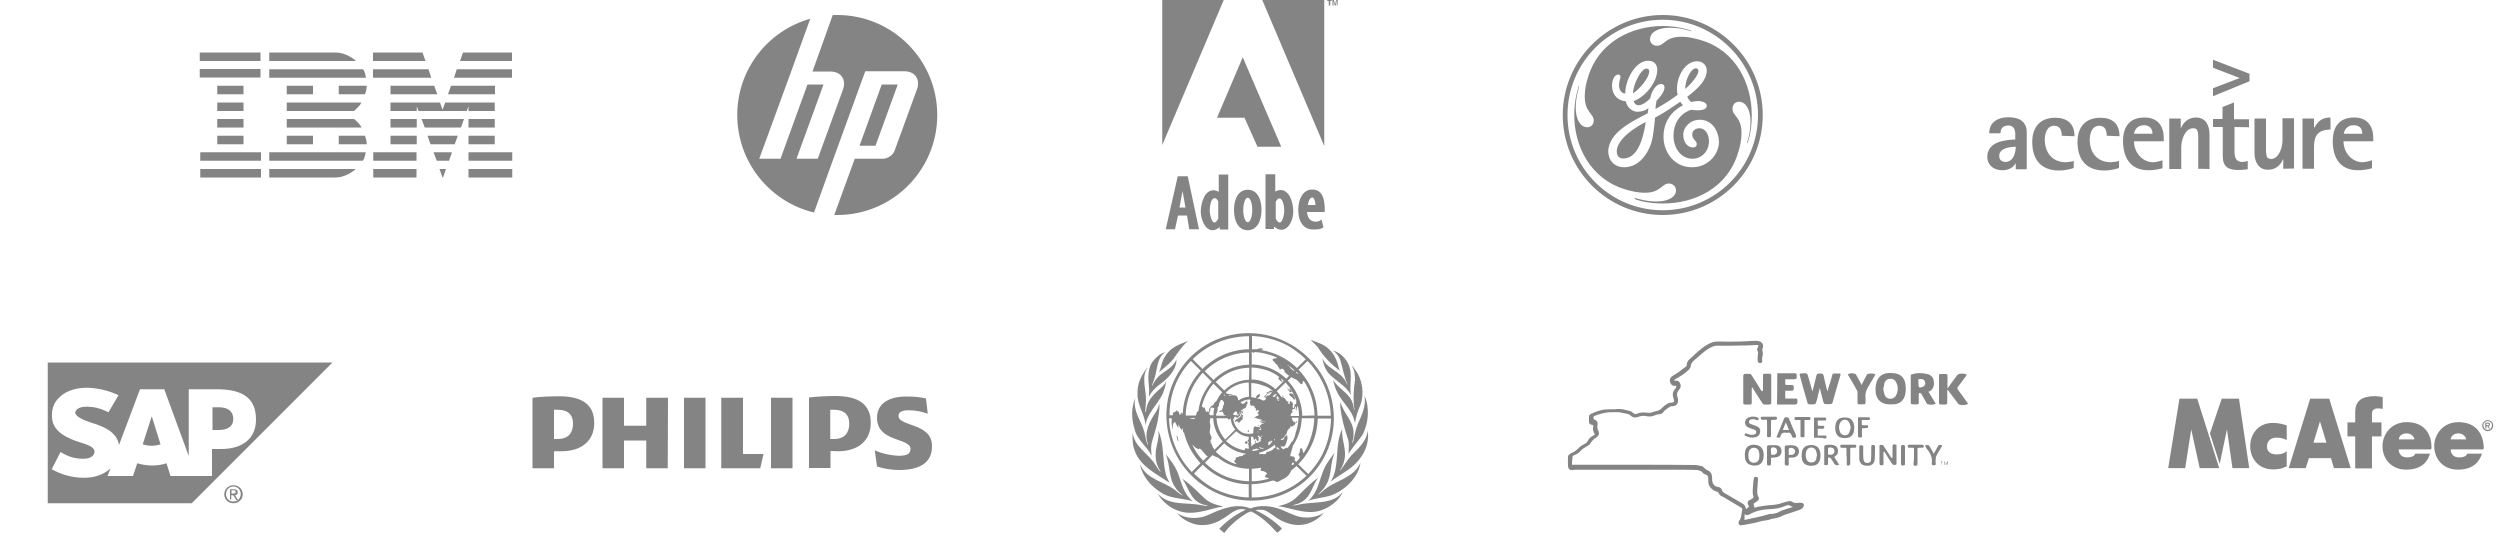 ﻿<svg id="Layer_1" xmlns="http://www.w3.org/2000/svg" x="0" y="0" viewBox="0 0 1000 214.2" style="enable-background:new 0 0 1000 214.2" xml:space="preserve"><style>.st0{fill:#848484}</style><path class="st0" d="M806.3 58.7c0 2.5-1 6-4.1 6.1-1.5-.1-2.5-.8-2.5-2.4-.1-3.2 4.4-3.7 6.6-3.7zm4.4 8.8V53.2c.1-4.6-3-6.3-7.3-6.3-4.1 0-7.7 1.8-7.7 6.4h4.5c0-2 1.1-3.1 3.1-3.1 2.3 0 2.8 1.7 2.8 3.6v2c-4.5.2-11.1.9-11.2 7 .1 3.4 2.7 5.3 6 5.3 2.2 0 4.2-.8 5.3-2.7h.1v2.3h4.3l.1-.2zm14-13.2c0-2-.6-4-3-4-2.9 0-3.8 3.1-3.8 5.6.1 5.1 2.9 8.9 8.3 9 1.1-.1 2.2-.2 3.3-.5v2.8c-1.8.6-3.8 1-5.9 1-7.2 0-10.7-4.4-10.7-11.4 0-5.9 3.1-9.7 9.2-9.7 4.8 0 7.7 2.4 7.7 7.4l-5.1-.2zm18 0c0-2-.6-4-3-4-2.9 0-3.8 3.1-3.8 5.6 0 5.1 2.9 8.9 8.3 9 1.1-.1 2.3-.2 3.4-.5v2.8c-1.8.6-3.8 1-5.9 1-7.2 0-10.7-4.4-10.7-11.4 0-5.9 3.1-9.7 9.2-9.7 4.8 0 7.6 2.4 7.6 7.4l-5.1-.2c0 .1 0 0 0 0zm18.3-.8h-7.4c.3-2 1.8-3.4 3.8-3.4 2.2-.1 3.6 1.2 3.6 3.4zm4.5 2.8v-1.1c0-4.9-2.5-8.2-7.7-8.2-6 0-8.6 3.7-8.6 9.5.1 6.7 3 11.6 10.2 11.6 1.9 0 3.8-.3 5.6-.8v-3.2c-1.1.4-2.5.7-3.8.8-4.5-.1-7.6-4.1-7.6-8.4h11.9v-.2zm13.8 11.2V56c0-1 .1-3.5-.7-4.3-.3-.3-.9-.4-1.3-.4-3.4 0-4.8 4.8-4.8 7.6v8.7h-4.8V47.4h4.6v3.8h.1c1.1-2.5 3.1-4.2 6-4.2 3.8 0 5.4 3.1 5.4 6.7v13.9l-4.5-.1c0 .1 0 0 0 0zm14.5-16.7v9.5c0 2.3.3 4.4 3.1 4.5.8-.1 1.5-.2 2.2-.4v3.3c-1.3.2-2.6.3-3.8.3-4 0-6.2-1.3-6.2-5.6V50.8h-3.9v-3.2h3.8v-4.8l4.6-1.8v6.7h6v3.2l-5.8-.1zm19.5 16.7v-3.8h-.1c-1 2.5-3.1 4.2-6 4.2-3.8 0-5.4-3.2-5.4-6.7V47.4h4.6v11.5c0 1-.1 3.5.7 4.3.3.3.9.3 1.3.4 3.3-.1 4.6-4.8 4.6-7.5v-8.8h4.6v20.1l-4.3.1zm12.3-8.8v8.8H921V47.4h4.6v3.7h.1c1.6-2.7 3.1-4.1 6.5-4.1v4.8c-4.8.1-6.6 2.2-6.6 6.9zm19.3-5.2h-7.4c.3-2 1.8-3.4 3.8-3.4 2.3-.1 3.7 1.2 3.6 3.4zm4.4 2.8v-1.1c0-4.9-2.5-8.2-7.6-8.2-6 0-8.6 3.7-8.6 9.5 0 6.7 3 11.6 10.1 11.6 1.9 0 3.8-.3 5.6-.8v-3.2c-1.1.4-2.5.7-3.8.8-4.5-.1-7.6-4.1-7.6-8.4h11.9v-.2zm-64.1-32.4v3.2s9.4 3.6 10.7 4.1c-1.3.5-10.7 4.1-10.7 4.1v3.2l14.6-6v-3l-14.6-5.6zM532.1.4h.6V0h-1.8v.4h.6v1.8h.6V.4zm3-.4h-.6l-.5 1.8-.4-1.8h-.6v2.2h.4V.4l.5 1.8h.4l.3-1.8h.1v1.8h.3l.1-2.2zm-22.6 58.7-15.4-35.8-10.3 24.2h11l5.2 11.6h9.5zm17.2-.3L504.9 0h24.8v58.4zM489.5 0l-24.6 58V0h24.6zm40.4 83.9c0-4.5-1-8.1-5.1-8.1-3.4 0-5.5 3.6-5.5 8.1s1.9 8.1 6.4 7.9c2.4 0 3-.4 3.7-.9l-.8-3.1c-.6.6-1.6.9-2.5.9-2.1-.2-3.1-1.6-3.3-3.9h7c.1-.3.1-.6.1-.9zm-6.8-1.9c.3-1.8 1-3 1.8-3 .6 0 1.2 1.2 1.3 3h-3.1zm-24-6.1c-3.7 0-5.5 3.6-5.5 8.1s1.8 8.1 5.5 8.1c3.6 0 5.5-3.6 5.5-8.1 0-4.6-1.8-8.1-5.5-8.1zm0 13c-1 0-1.8-2.2-1.8-4.9s.8-4.9 1.8-4.9 1.8 2.2 1.8 4.9-.8 4.9-1.8 4.9zm18.2-4.8c-.1-3.1-1.5-8.1-5.1-8.1-.7 0-1.5.3-2.1.6v-6.9h-3.9v21.9h3.4v-.9h.1c.8.6 1.6 1.2 2.7 1.2 3.4.1 5.1-4.7 4.9-7.8zm-5.4 4.9c-.8 0-1.2-.8-1.6-1.6v-6.7c.5-.8.9-1.5 1.6-1.3 1.3.2 1.8 3.1 1.8 4.9 0 1.6-.7 4.7-1.8 4.7zm-24.4-19.2v6.9c-.6-.3-1.3-.6-2.1-.6-3.6 0-4.9 4.9-5.1 8.1-.1 3.1 1.5 7.9 4.8 7.9 1 0 1.9-.6 2.7-1.2h.1v.9h3.4v-22h-3.8zm-.2 17.6c-.5.9-.9 1.6-1.6 1.6-1 0-1.8-3.1-1.8-4.8 0-1.8.5-4.8 1.8-4.9.8-.2 1.2.6 1.6 1.3v6.8zm-12.2-16.9h-4l-4.8 21.2h3.7l1.2-5.5h3.6l.9 5.5h3.9l-4.5-21.2zM471.8 83l1.2-6.6 1.2 6.6h-2.4zm202.3-47.4c0-4.6 3-9 4.7-8.2 1.9 1-1.4 5.3-4.7 8.2zm-20.9 1.7c0-3.6 3.6-10.7 5.8-9.8 2.5.8-2.2 7.7-5.8 9.8zm-3.7 26.1c-1.7.1-2.8-1-2.8-2.8 0-4.7 6.6-9.3 11.6-11.8-1 6.7-3.2 14.4-8.8 14.6zm30.4-15.5c-3.7 0-6.6 2.8-6.6 6.1 0 2.8 1.7 5 3.9 5 .8 0 1.5-.4 1.5-1.4 0-1.4-1.9-1.8-1.8-4 .1-1.4 1.4-2.3 2.8-2.3 2.6 0 3.9 2.6 3.9 5.3-.1 4.2-3.2 6.9-6.6 6.9-4.7 0-7.6-4.4-7.6-9.1 0-7.1 4.7-9.8 7.1-10.5 0 0 6.4 1.1 6.2-1.7-.1-1.2-1.9-1.7-3.2-1.8-1.5 0-2.9.4-2.9.4-.8-.4-1.2-1.1-1.7-2.1 4.6-3.5 7.8-6.8 7.8-10.5 0-1.9-1.4-3.7-3.9-3.7-4.6 0-8 5.8-8 10.9 0 .8 0 1.8.3 2.5-2.9 2.1-5 3.5-8.9 5.7 0-.5.1-1.8.4-3.3 1.4-1.4 3.2-3.6 3.2-5.3 0-.8-.4-1.4-1.4-1.4-2.2 0-3.9 3.3-4.3 5.7-1 1.2-3.1 2.8-4.7 2.8-1.4 0-1.8-1.2-1.9-1.7 4.2-1.4 9.4-7.2 9.4-12.5 0-1.1-.4-3.6-3.7-3.6-5 0-9.1 7.5-9.1 13.1-1.8 0-2.5-1.9-2.5-3.3s.6-2.9.6-3.3-.3-1-.8-1c-1.7 0-2.6 2.2-2.6 4.7.1 3.6 2.5 5.8 5.5 6 .4 2.1 2.3 4.2 4.7 4.2 1.4 0 3.2-.4 4.4-1.5-.1.8-.3 1.4-.3 2.1-4.8 2.5-8.4 4.3-11.6 7.2-2.8 2.5-4.2 5.5-4.2 8 0 3.3 2.1 6.4 6.4 6.4 5.1 0 9-4.2 10.8-9.7.8-2.6 1.2-6.5 1.5-10.1 5.1-2.9 7.5-4.6 10.1-6.4.3.5.7 1 1.1 1.4-2.2 1.1-7.8 4.6-7.8 12.6 0 5.8 3.9 12.2 11.5 12.2 6.4 0 10.7-5.3 10.7-10.2-.2-4.6-2.9-8.8-7.7-8.8zm19.1 9.4s-.1.1 0 0c-.2 0-.2-.1-.2-.1s1.4-4 1.4-8.6c0-4.8-1.9-7.9-4.6-7.9-1.5 0-2.6 1.1-2.6 2.8 0 3 3.6 3.2 3.6 9.7 0 2.6-.5 5.3-1.4 8-4.2 13.9-17.2 20.2-30 20.2-5.8 0-10.1-1.2-11.3-1.8 0 0-.1-.1 0-.3 0-.1.1-.1.1-.1.6.1 4.2 1.4 8.6 1.4 4.8 0 7.8-1.9 7.8-4.4 0-1.5-1.2-2.8-2.8-2.8-3 0-3.2 3.7-9.7 3.7-2.8 0-5.3-.6-8-1.4-13.7-4.2-20.3-17.2-20.2-30 0-6.2 1.8-11.2 1.8-11.3h.1c.1 0 .1.1.1.1-.1.5-1.4 4.2-1.4 8.6 0 4.8 1.9 7.8 4.6 7.8 1.4 0 2.6-1.1 2.6-2.6 0-3-3.6-3.3-3.6-9.7 0-2.8.5-5.3 1.4-8 4.2-13.7 17.2-20.2 29.9-20.2 5.9 0 11.1 1.7 11.3 1.9 0 0 .1.1 0 .1 0 .1-.1.1-.1.1s-3.5-1.4-8.6-1.4c-4.7 0-7.8 1.9-7.8 4.6 0 1.4 1.1 2.6 2.8 2.6 3 0 3.2-3.6 9.7-3.6 2.8 0 5.3.6 8 1.4 13.8 4.1 20.2 17.3 20.2 29.9.1 6.5-1.7 11.4-1.7 11.3zM665.1 7.9c-21 0-38.1 17-38.1 38.1s17 38.1 38.1 38.1c21 0 38.1-17 38.1-38.1 0-20.9-17.1-38.1-38.1-38.1zm0 78.1c-22 0-40-17.8-40-40 0-22 18-40 40-40s40 18 40 40c0 22.2-18 40-40 40zm-330.2 0h-1.2l8.2-22.5h11.2c2 0 4.2-1.5 4.8-3.4l8.9-24.4c1.4-4-.8-7.2-5.1-7.2h-15.6l-13.1 36-7.4 20.5c-17.6-4.2-30.7-20.1-30.7-39 0-18.4 12.4-33.8 29.2-38.5l-7.6 21-12.8 35h8.5L323 33.8h6.4l-10.8 29.7h8.5l10.1-27.7c1.4-4-.8-7.2-5.1-7.2H325L333.1 6h1.8c22.1 0 40 17.9 40 40s-17.9 40-40 40zm24.2-52.2h-6.4l-8.9 24.5h6.4l8.9-24.5zM79.9 21v3.4h24.3V21H79.9zm27.8 0v3.4h34.7s-3.5-3.4-8.2-3.4h-26.5zm41.5 0v3.4h21L169 21h-19.8zm36 0-1.2 3.4h20.8V21h-19.6zM79.9 27.6V31h24.3v-3.4H79.9zm27.8.1v3.4h38.7s-.4-2.6-1.2-3.4h-37.5zm41.5 0v3.4h23.3l-1.1-3.4h-22.2zm33.5 0-1.1 3.4h23.2v-3.4h-22.1zm-95.8 6.6v3.4h10.5v-3.4H86.9zm27.8 0v3.4h10.5v-3.4h-10.5zm20.8 0v3.4H146s.7-1.8.7-3.4h-11.2zm20.7 0v3.4h18.7l-1.2-3.4h-17.5zm24.2 0-1.2 3.4H198v-3.4h-17.6zM86.9 41v3.4h10.5V41H86.9zm27.8 0v3.4h26.9s2.2-1.8 3-3.4h-29.9zm41.5 0v3.4h10.5v-1.9l.7 1.9h19.3l.7-1.9v1.9h10.5V41h-19.8l-1.1 2.9-1-2.9h-19.8zm-69.3 6.6V51h10.5v-3.4H86.9zm27.8 0V51h29.9c-.7-1.7-3-3.4-3-3.4h-26.9zm41.5 0V51h10.5v-3.4h-10.5zm12.4 0 1.3 3.4h14.5l1.2-3.4h-17zm18.8 0V51h10.5v-3.4h-10.5zM86.9 54.3v3.4h10.5v-3.4H86.9zm27.8 0v3.4h10.5v-3.4h-10.5zm20.8 0v3.4h11.2c0-1.6-.7-3.4-.7-3.4h-10.5zm20.7 0v3.4h10.5v-3.4h-10.5zm14.8 0 1.2 3.4h9.7l1.2-3.4H171zm16.4 0v3.4h10.5v-3.4h-10.5zM80.1 60.9v3.4h24.3v-3.4H80.1zm27.6 0v3.4h37.4c.8-.8 1.2-3.4 1.2-3.4h-38.6zm41.6 0v3.4h17.3v-3.4h-17.3zm24.1 0 1.3 3.4h4.9l1.2-3.4h-7.4zm14 0v3.4h17.5v-3.4h-17.5zM80.1 67.6V71h24.3v-3.4H80.1zm27.6 0V71h26.4c4.7 0 8.2-3.4 8.2-3.4h-34.6zm41.6 0V71h17.3v-3.4h-17.3zm26.5 0L177 71h.2l1.2-3.4h-2.6zm11.6 0V71h17.5v-3.4h-17.5z"/><g id="layer1" transform="translate(-316.516 -519.143)"><path id="path2472" class="st0" d="M1266.6 677.6c-5.6 0-8 2-8 6.4v4.1h-3.1v5.6h3.1v12.8h6.7v-12.8h3.8v-5.6h-3.8v-3.5c0-1.4.9-2.1 2.3-2.1 1 0 1.4.1 2 .2V678c-.7-.2-2-.4-3-.4zm-78.3 1-4.5 27.8h6.8l2.4-15.5 3.4 15.5h7.8l-8.8-27.8h-7.1zm16.9 0-4.7 13.9 3.9 12.2 2.9-13.8 2.2 15.5h6.7l-4.1-27.8h-6.9zm35.4 0-8.6 27.8h6.8l1.3-4h8.8l1.2 4h6.7l-8.6-27.8h-7.6zm71 8.6c-1.2 0-2.2 1-2.2 2.2s1 2.2 2.2 2.2 2.2-1 2.2-2.2c0-1.3-1-2.2-2.2-2.2zm0 .4c1 0 1.7.7 1.7 1.7s-.8 1.8-1.7 1.8c-1 0-1.7-.8-1.7-1.8-.1-.9.7-1.7 1.7-1.7zm-67.1.1 2.6 8.5h-5.2l2.6-8.5zm34.7.3c-6.2 0-9.7 4.9-9.7 9.6 0 4.7 3.2 9.4 9.5 9.4 6.6 0 8.8-3.8 9.5-6.4h-5.9c-.3.9-1.2 1.5-3.4 1.5-2 0-3.2-1.4-3.2-3.2h13c.1-.3.1-.7.1-1 0-5.2-2.9-9.9-9.9-9.9zm20.7 0c-6.2 0-9.7 4.9-9.7 9.6 0 4.7 3.2 9.4 9.5 9.4 6.6 0 8.8-3.8 9.6-6.4h-5.9c-.3.9-1.2 1.5-3.4 1.5-2 0-3.2-1.4-3.2-3.2h13.1c.1-.3.1-.7.1-1-.2-5.2-3.1-9.9-10.1-9.9zm10.7.2v2.3h.5v-.9h.4l.5.9h.5l-.6-.9c.4 0 .6-.3.6-.7 0-.6-.3-.7-.9-.7h-1zm-84.9.1c-6.1 0-9.1 4.7-9.1 9.3s3 9.3 9.1 9.3c3.1 0 4.5-.7 5.5-1.3v-6c-.9.8-1.9 1.3-4.1 1.3-2.3 0-3.8-1.1-3.8-3.2s1.5-3.5 3.8-3.5c2.2 0 3.2.5 4.1 1v-5.9c-1.2-.4-3.2-1-5.5-1zm85.4.3h.5c.2 0 .5 0 .5.3s-.1.3-.4.3h-.7l.1-.6zm-32 3.9c2 0 3 1.3 3.2 2.4h-6.2c-.1-1 .9-2.4 3-2.4zm20.7 0c2 0 3 1.3 3.2 2.4h-6.2c0-1 1-2.4 3-2.4z"/></g><path class="st0" d="M229.2 169.4c0 3.7-1.8 6.2-6.2 6.2h-1.4v-11.7h1.4c4.2 0 6.2 2 6.2 5.5m-4.6 11.1c8 0 13.1-4.2 13.1-11.3 0-7.8-5.4-10.7-14.2-10.7-3.4 0-7.6.2-10.5.6v28.2h8.6v-6.8h3zm115.1-11.1c0 3.7-1.8 6.2-6.2 6.2h-1.4v-11.7h1.4c4.2 0 6.2 2 6.2 5.5m-4.5 11.1c8 0 13.1-4.2 13.1-11.3 0-7.9-5.4-10.8-14.2-10.8-3.4 0-7.5.2-10.5.6v28.2h8.6v-6.8l3 .1zm24.2-14.2c0-1.5 1.5-2.2 4-2.2 2.8 0 5.7.6 7.7 1.4l-.7-6.1c-2.2-.5-4.2-.8-7.9-.8-6.9 0-11.7 2.8-11.7 8.5 0 9.9 13.4 7.9 13.4 12.5 0 1.8-1.3 2.7-4.5 2.7-2.8 0-7.2-.9-9.8-2.2l.9 6.5c2.6.9 6.1 1.4 8.9 1.4 7.2 0 13.1-2.3 13.1-9.4.2-9.6-13.4-7.8-13.4-12.3m-42.4-7.2h-8.6v28.2h8.6v-28.2zm-34.8 0h-8.6v28.2h8.6v-28.2zm15 22.5v-22.5h-8.7v28.2h15.6l1.3-5.7h-8.2zm-30-22.5h-8.7v11.2h-8.9v-11.2H241v28.2h8.6v-11.1h8.9v11.1h8.6l.1-28.2zm361.6 26.8h26.8c7.4 0 14.8 0 22.2.1.9 0 1.7.2 2.7.4.3.1.7.2.9.5.6.6 1.3 1.1 2 1.4.9.4 1.3 1.3 1.4 2.3.1.6 0 1.3.1 1.9.2 1.3 1.2 2.2 2.4 2.3.8.1 1.3.6 1.5 1.3.1.5.5.7.8 1l7.2 4.2c1.1.6 1.3 1.1 1.6 2.4.3-.3.7-.6 1.1-.9.1-.1.1-.3 0-.4-.1-.3-.3-.6-.4-.9-.1-.6 0-1 .5-1.3s1.1-.6 1.5-.9c.1-.1.3-.3.3-.5-.5-1.4-.3-2.9-.2-4.3.1-1 .1-2 .3-2.9.1-.6.4-1 .9-.9.6.1.9.4.8 1.1l-.3 4.2c-.1 1 0 2 .5 2.8.3.6.2 1.1-.3 1.5-.6.4-1.2.8-1.7 1.2.1.5.3 1.1.4 1.6.5-.1 1-.3 1.5-.4 1.7-.3 3.6-.6 5.4-.7 1.5-.1 2.8-.3 4.1-.8.8-.3 1.7-.5 2.5-.7.6-.1 1.2-.1 1.7.3s1.1.4 1.7.4c.6-.1 1.2-.1 1.8-.1.9.1 1.3.7.9 1.5-.3.8-1 1.1-1.7 1.4l-3.6 1.2c-1.3.4-2.7.8-3.9 1.5-.9.4-2 .5-3 .8-.1.1-.3-.1-.5 0-1.5.8-3.2.6-4.8 1.1-1.7.6-3.6.8-5.4 1.2-.6.1-1.3.3-2 .3-.8.1-1.3-.6-1-1.4 0-.1.1-.2.1-.3 1.1-1.3.9-3 1.3-4.5.1-.4-.1-.7-.5-.9-2.1-1.3-4.3-2.5-6.4-3.8-.5-.3-1-.6-1.5-.8-.5-.3-.9-.7-1.1-1.3-.1-.2-.3-.4-.5-.4-1.5-.3-3.2-1.7-3.5-3.3-.1-.7-.1-1.4-.1-2.1 0-.8-.3-1.3-1.1-1.5-.4-.1-.8-.3-1.1-.7-.6-.8-1.5-1-2.4-1.1-2-.1-4.1-.1-6.2-.1h-42c-.4 0-.8 0-1.2.1-1.3.2-2-.3-2.1-1.7-.1-1.2 0-2.4 0-3.6 0-.2.1-.6.3-.7.3-.3.6-.6 1.1-.8 1.3-.5 2.2-1.3 3.1-2.2.6-.6 1.3-1 2.1-1.4.6-.3 1.1-.7 1.4-1.4.4-.9 1.2-1.5 2-1.9s.8-.5.4-1.2c-.4-.8-.5-1.6-.3-2.4.1-.5 0-.7-.6-.8-.6 0-1.1-.4-1.1-1.1v-2.2c0-.6.5-.9.9-1.1 1.7-.8 3.6-1.5 5.5-1.7 1.3-.1 2.7-.1 4.1-.1h.2c2-.4 3.8.3 5.6.7.6.1 1.1.6 1.5.9.4.3.8.4 1.3.2 1.4-.6 2.8-.6 4.3-.4.8.1 1.5 0 2.2-.3s1.4-.3 2.1-.6c.3-.1.6-.3.8-.4.4-.3.8-.7 1.2-1.1.6-.5 1.2-1 1.8-1.3.5-.3 1.1-.3 1.7-.4.8-.1.8-.1.8-.8-.1-.4-.1-.8-.3-1.2-.4-1.2-.2-2.3.6-3.3.3-.3.7-.7.6-1.3-.1 0-.1-.1-.1-.1-1.1.2-1.7-.1-2.2-1-.5-1.1-.3-2 .5-2.7.8-.6 1.6-1 2.4-1.5 1.1-.8 2.2-1.7 3.4-2.6.1-.1.2-.4.2-.6.1-.8.3-1.5.9-2 2.4-2.2 4.7-4.6 7.6-6.2 1.4-.8 2.9-1.2 4.5-1.1 2.9.1 5.7.1 8.5 0 2.1-.1 4.1-.2 6.2-.3.5 0 1 .1 1.5.3 1.2.4 1.7 1.7 1.1 2.9-.1.3-.1.6 0 .9.1.5.2 1.1.1 1.5-.1.8-.4 1.6-.2 2.5.1.4-.2.8-.7.8-.5.1-1-.1-1.1-.7-.1-.7-.1-1.5 0-2.2s.3-1.3-.1-2c-.3-.5-.1-1.1.2-1.5.3-.6.1-.8-.4-.8-.8 0-1.7.1-2.5.1-1.3.1-2.4.1-3.7.1-2.7.1-5.5.1-8.2.1-.8 0-1.5-.1-2.2 0-1.9.4-3.4 1.5-4.9 2.7-1.2 1-2.3 2-3.5 3-.8.7-1.5 1.4-1.5 2.6-.1.4-.4.9-.8 1.3-1.5 1.5-3.3 2.6-5.1 3.6-.1.1-.3.2-.5.3-.1.1-.1.3-.2.4.1 0 .3.1.4.1.7-.1 1.3 0 1.7.6.6 1 .7 2-.1 2.9-1 1.1-1.1 2.2-.6 3.4.1.2.1.4.1.6.1 1.9-.7 2.7-2.6 2.7-.2 0-.5.1-.6.2-.6.3-1.1.7-1.6 1.1-.4.3-.8.6-1.1 1.1-.4.6-1 .7-1.6.8s-1.2.1-1.7.4c-1.3.6-2.5.6-3.8.3-.9-.1-1.8-.1-2.7.3-1.3.5-2.4.4-3.4-.6-.1-.1-.4-.3-.6-.4-1.3-.3-2.6-.6-3.8-.8-1.1-.1-2.3 0-3.4 0-2.3 0-4.5.7-6.6 1.5-.1.1-.3.3-.3.6s-.1.6.3.8c1.1.4 1.5 1.1 1.3 2.2-.1.8-.1 1.5.3 2.2.6 1.2.3 2.1-.8 2.8-1 .6-1.7 1.3-2.3 2.3-.3.5-.8.9-1.4 1.2-1 .6-2 1.1-2.7 2-.7.8-1.6 1.3-2.5 1.6-.5.2-.6.5-.6 1-.2 1.1-.2 2-.2 2.8zm88.4 16.9c-.4-.2-.8-.3-1-.4-.6-.5-1.2-.4-1.9-.1-.2.1-.4.1-.6.2-2 .9-4.2 1.1-6.4 1.2-2.6.1-5.1.7-7.4 2-.6.3-1.2.7-2-.1-.1.9-.1 1.6-.1 2.4 1.8-.4 3.4-.8 5-1.1 1.7-.4 3.4-.8 5-1.3.1-.1.3 0 .5 0 1.3-.1 2.5-.3 3.6-1 .6-.3 1.2-.6 1.8-.7 1.2-.5 2.3-.7 3.5-1.1zm10.7-47.5c-.2.9-.5 1.9-.7 2.8-.2 1-.4 2-.8 3-.1.2-.3.6-.6.6-.8.1-1.5.1-2.2 0-.3 0-.6-.3-.6-.6-1.1-3.6-2.1-7.3-3.1-11-.1-.5 0-.7.4-.7.6-.1 1.1-.1 1.7-.1.8.1 1 .2 1.2 1.1.6 1.9 1.1 3.8 1.6 5.7 0 .1.1.2.2.4.3-1.3.6-2.4.9-3.5.2-1 .5-2 .7-2.9.1-.3.3-.6.6-.6.3-.1.6-.1.8-.1 1.1 0 1.3.1 1.5 1.1.4 1.8.8 3.7 1.3 5.5 0 .1.1.3.2.5.3-1.3.7-2.4 1.1-3.6.3-1 .6-2 .8-2.9.1-.4.3-.6.7-.6h2.2c.3 0 .5.2.4.6-1.1 3.7-2.2 7.4-3.2 11.1-.1.2-.3.5-.6.5-.8.1-1.6.1-2.4 0-.2 0-.5-.3-.6-.6-.5-2-1-3.8-1.5-5.8.1.1 0 .1 0 .1z"/><path class="st0" d="M705.2 156.3v-6.1c0-.4.1-.7.6-.7h2.2c.3 0 .5.3.5.6v11c0 .4-.1.6-.6.7-.7 0-1.5.1-2.2 0-.3 0-.6-.3-.8-.6-1.3-1.9-2.4-3.8-3.7-5.8-.1-.1-.2-.3-.4-.6 0 .3-.1.6-.1.8v5.5c0 .4-.1.7-.6.7h-2.2c-.3 0-.6-.2-.6-.6v-11c0-.2.3-.6.4-.6.8-.1 1.6-.1 2.4 0 .2 0 .5.3.6.6 1.3 1.9 2.4 3.8 3.6 5.7.1.2.3.3.3.6.5-.2.6-.2.6-.2zm45-.9c.1-.6.1-1.4.3-2.1.6-2.5 2.4-4 5-4.1.9 0 1.9 0 2.8.2 2.2.4 3.4 1.9 3.8 3.9.3 1.6.3 3.2-.1 4.8-.6 2.1-2 3.4-4.2 3.6-1.1.1-2.3.1-3.4-.1-2.2-.4-3.7-2-4.1-4.3 0-.5-.1-1.1-.1-1.9zm3.1.2c.2.8.3 1.7.6 2.4.3.9 1.1 1.5 2.2 1.5s1.9-.5 2.4-1.5c.8-1.7.8-3.4 0-5-.4-1-1.2-1.5-2.4-1.5-1.1 0-1.9.6-2.3 1.6-.1.8-.3 1.6-.5 2.5zm18.1 1.1c1 1.6 1.9 3.1 2.9 4.8-1.1.4-2.2.6-3.4.1-.1-.1-.3-.3-.3-.4l-1.9-3.4c-.1-.2-.2-.4-.4-.5-.1-.1-.4-.1-.6-.1-.1 0-.1.3-.2.5v3.4c0 .4-.1.6-.5.6-.8.1-1.5.1-2.2 0-.3 0-.5-.3-.5-.6v-10.8c0-.3.1-.5.5-.6 2-.6 4-.6 6-.1 1.5.3 2.5 1.2 2.7 2.8.3 1.7-.1 3.2-1.7 4.2-.2-.1-.3-.1-.4.1zm-4-3.4v.4c0 1.3.2 1.5 1.5 1.1.8-.2 1.3-.9 1.2-1.7s-.6-1.4-1.5-1.5h-.8c-.3 0-.5.1-.5.5.1.4.1.7.1 1.2zm11.5 2.7v5c0 .5-.2.8-.6.8h-2.1c-.3 0-.6-.2-.6-.6v-11c0-.4.1-.6.6-.6h2.2c.4 0 .6.3.6.7v5.1c.2-.3.3-.3.4-.6l3.3-4.5c.3-.4.7-.7 1.3-.8.9-.1 1.7-.1 2.7.3-.1.2-.2.3-.3.6-1.1 1.5-2.1 2.9-3.2 4.3-.3.4-.3.7 0 1.2 1.3 1.7 2.4 3.4 3.7 5.1.1.1.2.3.3.6-1.2.5-2.4.6-3.6.2-.2-.1-.3-.3-.4-.4l-3.6-4.8c-.1-.1-.2-.3-.3-.4-.3-.3-.4-.3-.4-.2zm-68-6.7h6.7c1 0 1.1.1 1.1 1.1.1 1-.2 1.3-1.2 1.3h-3.4v2c0 .1.3.3.4.3h2.3c.2 0 .5.1.5.2.3.6.3 1.3 0 1.9-.1.1-.3.2-.5.2h-2.7v3.1h3.8c1 0 1.1.1 1.1 1.1 0 .2 0 .4-.1.6-.1.5-.3.7-.8.7h-7.3c.1-4.1.1-8.3.1-12.5zm28.2.4c1.1-.5 2-.5 3.1-.1.1.1.3.3.3.4.7 1.3 1.5 2.7 2.2 4 .1-.1.1-.2.1-.4.7-1.3 1.3-2.5 2-3.8.1-.1.1-.2.3-.2 1.1-.3 2-.3 3.1.1-.9 1.5-1.7 3.1-2.6 4.5-1.1 1.6-1.6 3.2-1.4 5.1.1.6 0 1.2 0 1.8 0 .3-.1.6-.4.6-.8 0-1.6.1-2.4 0-.3 0-.4-.3-.4-.6V157c0-.3-.1-.7-.3-1-1.1-2-2.2-3.9-3.4-5.9 0-.1-.2-.2-.2-.4zm14.3 31.1v4.5c0 .3.1.8-.5.8-.8.1-1.1 0-1.1-.9v-6.4c0-.3-.2-.7.3-.8s1.1-.1 1.3.3c1 1.5 2 3.1 3 4.6.1.1.2.3.5.4 0-.2.1-.4.1-.6v-4.1c0-.8.3-1 1.1-.8.1 0 .3.1.5.1v7.2c0 .3.2.7-.3.8s-1.1.2-1.4-.3c-1-1.5-2-3-2.9-4.5-.1-.1-.2-.3-.3-.5-.2.2-.3.2-.3.2zm-11.7-9.7c0 .3-.1.8-.1 1.3-.4 2.3-2.2 3-4.3 2.8-2.4-.2-3.1-1.8-3.2-3.7 0-.6 0-1.1.1-1.6.3-1.8 1.4-2.8 3.2-2.9.6 0 1.2 0 1.8.1 1.3.3 2.2 1.5 2.4 2.9.1.3.1.7.1 1.1zm-1.4-.1c-.2-.6-.3-1.4-.6-2-.7-1.4-2.7-1.5-3.5-.1-.8 1.3-.7 2.7-.1 4.1.3.7 1.1 1.1 1.8 1.1.8 0 1.5-.3 1.8-1.1.3-.7.4-1.4.6-2zm-34.8 11.1c-.1.6-.1 1.3-.3 1.9-.4 1.3-1.5 2.2-2.9 2.2-.6 0-1.1.1-1.6-.1-1.6-.3-2.5-1.3-2.7-3-.1-.8-.1-1.8.1-2.7.3-1.7 1.7-2.6 3.7-2.5 2.5.2 3.6 1.4 3.7 4.2zm-6.2-.1c.1.4.1.8.1 1.1.2 1.3 1 2 2.1 2s2-.6 2.2-1.9c.1-.8.1-1.7-.1-2.4-.2-1.1-1-1.7-2-1.7-1.1 0-1.8.6-2.1 1.7-.1.4-.1.9-.2 1.2zm28.9.3c0 .2 0 .6-.1 1.1-.4 2-1.5 2.9-3.5 2.9-.4 0-.8 0-1.2-.1-1.7-.3-2.6-1.4-2.7-3.2-.1-.8 0-1.5.1-2.3.3-1.8 1.7-2.7 3.8-2.7 2.4.1 3.6 1.4 3.6 4.3zm-1.4-.1c-.1-.6-.1-1.1-.3-1.6-.3-1.1-1.1-1.6-2-1.6-1 0-1.7.6-2 1.5-.3 1.1-.3 2.2.1 3.2.3.9 1.1 1.3 2 1.3 1 0 1.6-.5 1.9-1.3 0-.4.1-.9.3-1.5zm6.9.6c.7 1.1 1.3 2.1 2 3.1-.8.3-1.6.3-2.1-.6-.3-.6-.8-1.2-1.1-1.7-.3-.6-.7-.7-1.3-.5v2.2c0 .3-.1.7-.2.7-.3.1-.8.1-1.2 0-.1 0-.1-.3-.1-.4v-7c0-.1.2-.4.3-.5 1.2-.3 2.4-.3 3.6 0 1 .3 1.5 1 1.6 2 .1 1.1-.3 2-1.3 2.4.1.2 0 .3-.2.3zm-2.5-2.3v.3c0 1.2 0 1.2 1.2 1.1 1-.1 1.6-.9 1.3-1.9-.2-.8-1-1.1-2-1-.8.1-.3.7-.5 1.1v.4zm-12.8-5.6c-.8.4-1.5.3-1.7-.6-.3-1-.8-1.4-1.8-1.2h-.3c-1.3-.2-2.2.1-2.4 1.5-.1.5-.8.6-1.6.3.1-.2.1-.3.2-.6.9-2.2 1.9-4.5 2.8-6.8.2-.5.5-.6 1-.6s.8.1 1 .6c.9 2.3 1.9 4.6 2.9 6.8-.2.2-.2.4-.1.6zm-5.3-2.9h2.5c-.4-1.1-.8-2-1.3-3.1-.3 1.1-.8 2-1.2 3.1zm30.6 9.1v-2.4c0-.6.4-.6.8-.6s.8 0 .8.6c-.1 1.3 0 2.6 0 3.8 0 .4.1.8.1 1.3.1.9.6 1.4 1.5 1.4s1.5-.4 1.5-1.4c.1-1.2.1-2.4.1-3.6v-1.6c0-.3.1-.5.4-.6.8-.1 1.2.1 1.1.9 0 1.5 0 3.1-.1 4.7-.1 1.7-1.1 2.7-2.8 2.7-.4 0-.8 0-1.2-.1-1.3-.2-2.1-1.2-2.2-2.7v-2.4zm-45.5-7.8c.8.2 1.4.5 2.2.6.4.1.8 0 1.3-.1s.8-.5.8-1-.3-.8-.7-.9c-.7-.3-1.5-.5-2.2-.8-1.4-.5-2-1.9-1.3-3.1.4-.8 1.2-1.1 2-1.3 1-.1 1.9-.1 2.8.3.4.2.4.5.3.8-.1.3-.4.4-.8.2-.7-.3-1.5-.5-2.2-.2-.4.1-.8.3-.8.9-.1.5.3.8.7.9l2.4.9c.8.3 1.4.9 1.4 2-.1 1.2-.6 2-1.7 2.3-1.3.4-2.6.3-3.8-.3-.9-.2-1-.6-.4-1.2zm17.3 9.8v2.4c0 .6-.1.8-.8.7-.4 0-.8 0-.8-.7.1-2.2 0-4.5 0-6.7 0-.3.1-.6.5-.6 1.1-.1 2.2-.2 3.2 0 1.3.2 2 1.2 2 2.4-.1 1.3-.8 2.2-2.2 2.4-.6 0-1.2.1-1.9.1zm0-1.1c.6-.1 1.1-.1 1.5-.1.8-.2 1.2-1 1-1.7-.2-.8-1.5-1.4-2.3-.9-.1.1-.1.2-.2.3v2.4zm-7.1 1.1v2.3c0 .6-.1.8-.8.8s-.8-.1-.8-.8v-6.5c0-.6.2-.8.7-.8 1.1 0 2-.1 3.1 0 1.4.2 2 1.1 2 2.4s-.8 2.2-2.1 2.4c-.7.1-1.3.2-2.1.2zm0-2.6v.4c0 1.1.1 1.1 1.1 1 .8-.1 1.2-.4 1.3-1.1.1-.6 0-1.1-.4-1.5-.6-.5-1.3-.4-1.8-.2-.2.1-.2.7-.3 1.1.1.2.2.3.1.3zm17.2-5.4V167h4.3c.4 0 .6.2.6.6s-.1.6-.6.6h-2.8v1.8c0 .1.3.3.4.3.6.1 1.1 0 1.7 0 .4 0 .5.2.5.6 0 .3-.1.6-.5.6h-2.1v2.7h2.9c.4 0 .6.1.6.6s-.2.6-.6.6c-1.5-.4-3-.3-4.4-.3zm19.2-3.8c0 1.1-.1 2.1 0 3.1 0 .7-.3.6-.8.6-.4 0-.8 0-.8-.6v-7.5h4.1c.3 0 .7 0 .7.5s-.2.6-.7.6h-2.6v1.9c0 .1.3.2.4.2h1.5c.3 0 .7 0 .7.5s-.2.6-.7.6c-.5.1-1 .1-1.8.1zm25.2 6.9c1.1-.4 1.5-.3 2 .6s1 1.7 1.5 2.7c.5-.9 1-1.7 1.5-2.7s.8-1 1.9-.6c-.1.3-.3.6-.5.9-.6 1.1-1.3 2.1-1.8 3.1-.2.3-.3.8-.3 1.2-.1.8-.1 1.5 0 2.2 0 .6-.5.5-.8.5s-.8.1-.8-.6v-.1c.3-2-.3-3.6-1.4-5.2-.6-.5-.9-1.2-1.3-2zm-4.4 4.4v-3c0-.3-.1-.5-.5-.5h-1.5c-.4 0-.5-.3-.5-.6s.1-.6.5-.6h5.4c.4 0 .5.3.5.6s-.1.6-.5.6h-1.4c-.4 0-.6.1-.6.6v5.8c0 .6-.1.8-.8.8s-.8-.1-.8-.8c.2-1 .2-1.9.2-2.9zM720.2 168h-1.9c-.5 0-.5-.3-.5-.6s.1-.6.5-.6h5.4c.4 0 .5.3.5.6s0 .6-.5.6h-1.9v6.1c0 .8 0 .8-.8.8s-.8 0-.8-.8V168zm18.4 14.6v-2.8c0-.5-.1-.8-.7-.7-.4.1-.8 0-1.2 0s-.6-.1-.6-.6c0-.3.1-.6.5-.6h5.4c.5 0 .5.3.5.6s-.1.6-.5.6h-1.1c-.8 0-.8 0-.8.8v5.4c0 .8-.7 1.2-1.3.8-.1-.1-.1-.3-.1-.5v-3h-.1zM708.5 168c0 .3-.1.6-.1.8v5.4c0 .6-.3.7-.8.7s-.8-.1-.8-.7c.1-1.9 0-3.7 0-5.6v-.7h-1.9c-.4 0-.6-.2-.6-.6s.1-.6.6-.6h5.3c.4 0 .6.2.6.6s-.1.6-.6.6l-1.7.1zm51.9 14.1v-3.5c0-.6.4-.6.8-.6.3 0 .8 0 .8.6v7c0 .6-.4.6-.8.6-.3 0-.8.1-.8-.6v-3.5zm17.2 3.9c.1-.5.1-1 .1-1.5h.1c.1.3.3.7.6 1.2.2-.5.4-.8.6-1.2h.1c.1.5.1 1 .1 1.5h-.1c-.1-.3-.1-.6-.1-1.1-.2.4-.3.8-.6 1.1-.1-.4-.3-.6-.4-.9h-.1c-.1.3-.1.6-.1.9h-.2zm-1.3-1.5h.6c-.1.5-.1 1-.2 1.5-.3-.4.3-1.1-.4-1.5zM87.4 162.9H85v9.1h2.4c3.3 0 5.9-1.1 5.9-4.5-.1-3.5-2.7-4.6-5.9-4.6zm-26.7 3.6-3.6 11.2c1.1.4 2.3.6 3.6.6s2.4-.2 3.5-.6l-3.5-11.2z"/><path class="st0" d="M19.1 145v56.3h57.6L133 145H19.1zm69.3 34.6h-3.6v10.8H68.2l-1.6-5.1c-1.7.6-3.7.9-5.8.9-2.2 0-4.2-.4-5.9-.9l-1.7 5.1H43l1.2-3c-.1.1-.2.2-.5.4-2.6 2.1-5.7 3.2-9.7 3.3h-.6c-4.5 0-9-1.3-12.7-3.4l3.5-6.9c3.7 2.2 6.1 2.7 9.3 2.7 1.6 0 2.8-.4 3.6-1.2.5-.5.7-1.1.7-1.7 0-1.7-2.6-2.7-5.6-3.6-2.6-.8-5.4-1.9-7.6-3.5-2.7-2-4-4.4-3.8-7.8 0-2.4.9-4.8 2.7-6.5 2.4-2.6 6.4-4.1 11.2-4.1 4.1 0 9.1 1.2 12.7 3l-4 6.8c-4-1.9-5.9-2.1-8.2-2.2-3.4-.2-5 1.1-5.1 2.3 0 1.6 3.2 3 6.2 4 4.5 1.4 10.4 3.4 11.3 9l8.4-22.3h9.7l9.8 26.7v-26.7h11.2c10.7 0 15.7 3.8 15.7 12.1 0 7.4-5.1 11.8-14 11.8zm2 18c0-1.7 1.3-3 3-3 1.6 0 2.9 1.3 2.9 3s-1.3 3-2.9 3c-1.7.1-3-1.2-3-3zm3 3.7c2 0 3.7-1.5 3.7-3.6s-1.7-3.6-3.7-3.6-3.7 1.5-3.7 3.6 1.6 3.6 3.7 3.6zm-.8-3.2h.7l1.2 1.9h.7l-1.2-1.9c.6-.1 1.1-.4 1.1-1.2s-.5-1.2-1.5-1.2H92v4.1h.5V198l.1.1zm0-.7v-1.3h.8c.5 0 .9.1.9.6 0 .7-.5.7-1.1.7h-.6zm447.9-7.8c-3.9 2.9-8.6 3.9-12.1 7.5-.4.3-.8.6-1.2.7 1.3-1.2 2.6-2.6 3.4-4.1 2.2-3.7 1.4-8.7 3.3-12.6-1.2 1.3-2 2.7-3 4.1-3.2 4.8-2.9 11.1-7.6 15.1 2.8-1 5.9-1.2 8.7-2 5.6-1.8 11.5-7.3 12.2-13.3-.7 1.8-2.1 3.4-3.7 4.6zm2.7-20.2c-1 2.4-1.4 5-2 7.5l-.2.2-.1-.1c.2-1.1.6-2.2.5-3.4.3-5.1-4.2-8.3-5.2-12.9l-.1 1.7c.4 4.5 1.6 8.7 2.9 12.7.8 1.9.5 4.4.4 6.4 1.6-2.5 3.7-4.9 5.5-7.4 2.5-4.5 3.1-11 .9-15.8.7 4.3-1.1 7.7-2.6 11.1z"/><path class="st0" d="M541.8 164c0 .1-.1.1-.1.1-.3-1-.3-2.2-.8-3.2-1.3-3.8-5.9-5.6-7.7-9.1.3 1.5.7 2.9 1.3 4.3 1.7 4.2 6 7.4 7.2 11.9.1.4.2.9.3 1.3.3-2.2.9-4.2 1.7-6.2 2.2-4.6 1.5-11-1.5-15-.5-.7-.9-1.5-1.6-1.9 1.2 1.6 1.4 3.7 1.4 5.8-.6 4-.8 8.1-.2 12z"/><path class="st0" d="M536.1 144c1 3.2 1.5 6.7 2.9 9.7l-.1.1c-.5-.8-.8-1.9-1.6-2.6-2.5-3.2-6.8-4.1-8.4-8 .4 2.3 1.1 4.5 2.7 6.3 2.8 3 6.8 4.8 8.8 8.5-.7-3.5.4-7-.4-10.5-.7-3.1-3.5-6.5-6.7-7.2 1.3.9 2.3 2.3 2.8 3.7z"/><path class="st0" d="m536 148.3-.4-.9c-.7-2.9-1.8-5.8-4.3-8-2.1-1.9-4.7-2.5-7.1-3.5l2.8 2.8c2.2 3.6 5.4 7.1 9 9.6zm-72.4.6c1.9-1.7 3.9-3.1 5.6-5.1 1.8-2.5 3.5-5.3 6-7.4-3.3 1.3-7.1 2.5-9.1 6.1-1.4 1.8-1.5 4.3-2.5 6.4z"/><path class="st0" d="M459.6 158.6c.8-1.7 2.2-3.1 3.7-4.4 3.6-2.5 7.3-6 7.3-10.5-1.2 3.2-4.6 4.6-7 6.7-1.2 1.2-2.2 2.6-2.7 4l-.1-.1c.3-1.3.9-2.4 1.2-3.7 1-3.4.8-7.5 4.1-9.7-1.7.4-3.2 1.5-4.4 3-2.8 2.9-2.5 7.3-2.1 11.2.2 1.2-.1 2.3 0 3.5z"/><path class="st0" d="M458.2 170.1c.7-4.8 4.7-8.2 6.8-12.4.7-1.7 1.3-3.5 1.5-5.3-.3.8-.8 1.4-1.4 2.1-2.8 2.5-5.9 5.1-6.5 8.7-.1.5-.1 1.1-.3 1.6-.1.1-.1-.1-.2-.1l.3-4.5c.1-4.4-2-9.3.6-13.1-.1 0-.1.1-.2.1-2.3 2.9-3.9 6.2-3.8 10.1-.2 4.8 2.9 8.2 3.2 12.8z"/><path class="st0" d="m460.5 182 .2.2c-.3-1.8-.4-3.8.1-5.5.8-2.8 1.7-5.5 2.3-8.4.3-2.3.9-4.8.6-6.9-.3 1.2-.6 2.3-1.3 3.3-2.5 3.8-5 8.2-3.2 13 0 .1-.1.1-.2.1-.7-1.6-.8-3.4-1.3-5.1-1.2-4.5-4.7-8.3-3.6-13.5-.5 1.1-.8 2.4-1 3.6-.6 3.2 0 6.6.9 9.5 1.1 3.7 4.7 6.3 6.5 9.7z"/><path class="st0" d="M467.8 193.1c-.5-1.2-1.2-2.3-1.5-3.5-1.4-5.7-.6-12.2-3-17.4.5 3-.7 5.6-1 8.4-.2 2.3.1 4.6 1.1 6.5.2.6.8 1.1.9 1.7-.9-.8-1.4-1.8-2.1-2.8-2.8-4.6-8.7-7.5-9.1-13-.2 2.5-.1 5.1.8 7.3 2.1 6.2 8.9 9.4 13.9 12.8z"/><path class="st0" d="M477.1 200.5c-3.9-3.1-4.5-7.8-6.2-11.9-1.1-2.5-2.8-4.8-4.7-7 2 4.1 1.1 9.4 3.8 13.2.7 1.3 2 2.4 3.1 3.3v.1c-1-.5-1.9-1.1-2.7-1.9-4.7-3.8-11.6-4.3-14.4-10.6.8 4.6 4.3 8.8 8.4 11.3 3.6 2.5 8.5 2.2 12.7 3.5z"/><path class="st0" d="M487 203c.7-.2 1.6-.1 2.2-.4-2.7-.6-5.3-1.4-7.4-3.3-3-2.8-5.7-5.7-8.9-7.8 2.5 3.4 3.2 8.4 7.8 10.1.8.4 1.8.4 2.5.8-.9.1-1.7-.2-2.5-.3-5.9-1.3-13.2.4-17.6-4.7 1.7 3.3 5.2 6 8.5 7 5.1 1.8 10.6-.2 15.4-1.4z"/><path class="st0" d="m518.1 206.2-3.9-1.6c-3.8-2-8.7-2.8-13.1-1.6-.9.8-1.8-.1-2.7-.2-5.9-1.3-11 1.4-15.9 3.5-3.6 1.4-8.4 1.2-11.6-1 1.6 2 3.7 3.2 5.9 4 4.1 1.6 8.9.5 12.3-1.8 2.9-1.6 5.4-4.8 9.2-3.6-3.9 1.8-7.4 4.3-10.6 7.6l2 1.7c2.3-3.1 5.4-5.7 8.6-7.7.7-.4 1.4-.8 2.2-.9 3.9 1.9 7.3 5.1 10.4 8.5.7-.5 1.4-1.1 1.9-1.7-3.2-3.1-6.8-5.6-10.6-7.3.6-.2 1.3-.2 2.1-.2 2.1-.1 3.4 1.3 5 2.3 3.9 3 9.1 4.9 14.2 3.1 2.2-.8 4.4-2.2 6-4.2-3.1 2.1-7.8 2.5-11.4 1.1z"/><path class="st0" d="M521.4 201.5c-1.5.2-2.9.7-4.4.7 1.1-.5 2.3-.6 3.4-1.3 4.1-2.1 4.4-6.6 6.9-9.8-3.4 2.3-6 5.3-9.1 8.2-2.1 1.9-4.6 2.6-7.1 3.2l1 .1c5.4.9 11.1 3.5 16.7 1.4 3.3-1.2 6.9-3.9 8.3-7.2-3.8 4.7-10.1 3.9-15.7 4.7zm14.7-28c-2 6-.4 13.5-3.7 18.9v.2c2.1-1.7 4.4-3 6.6-4.5 5.4-3.7 9-9.4 8.1-15.9-.4 3.9-3.3 6.8-6.2 9.6-1.9 2-3.1 4.2-4.7 6.3h-.2c1.2-1.8 1.9-3.8 2-6.1.1-3.7-1.5-6.9-1.1-10.6l-.8 2.1zM484.3 196c16.3 9 36.6 3.2 45.3-13s2.5-36.5-13.8-45.5-36.6-3.2-45.3 13c-8.7 16.1-2.5 36.5 13.8 45.5zm38.7-51.6c5.8 5.9 9.1 13.8 9.3 21.9H527c-.1-6.9-2.8-13.5-7.6-18.4l3.6-3.5zm-1.6 36.9-.2-.6c-.1-.3-.2-.8-.4-.9 0-.1.1-.2.1-.3-.1-.3-.6-.2-.8 0-.1.1-.1.4-.1.5 0 .3-.1.8-.2 1.1-.1.3-.4.6-.4.9 0 .2.2.3.4.3v.7s.1.1.2.1c-.5.6-1 1.2-1.5 1.7l-.8-.8c.1-.2.3-.5.3-.7 0-.3-.3-.3-.4-.5-.1-.1-.1-.2-.2-.2-.1-.1-.4.1-.5 0-.1 0-.2-.1-.3-.1-.1-.1-.2 0-.4 0-.2-.5.2-1.3.3-1.8.2-.8.5-1.5.6-2.3.9-1.4 1.7-2.9 2.3-4.5.8-2.2 1.2-4.4 1.3-6.6h5c-.1 2.8-.6 5.6-1.6 8.4-.6 2-1.6 3.9-2.7 5.6zm-4.7-25.1c-.1-.1-.3 0-.4 0 0-.2 0-.4-.1-.6 0-.1 0-.2-.2-.2-.2.1 0 .6-.2.4l-.1-.1-.1-.1c-.1.2 0 .2.1.3.2.1.3.3.3.5-.4-.2-.4-.5-.6-.7s-.3-.3-.5-.2l.4.5c.2.2.3.5.5.7.2.1.4.2.6.2.1 0 .3-.3.3-.5.8 1.3 1.4 2.7 1.9 4.1-.2.1-.1.5-.1.6v.2c-.2.4-.1.8-.1 1.2l-.1 1.3.1.6c.2-.3.2-.8.3-1.1.1-.4.3-.7.4-1.1.3 1.4.5 2.8.5 4.2h-3.3v-.1c0-.1-.1-.2-.1-.3s.1-.2.2-.3c.1-.3.1-.5.3-.6.1-.1.2-.1.3-.2.2-.3-.3-.5-.1-.9.1-.1.3-.4.5-.4h.4c.1-.1.1-.3.2-.5.1-.4.3-.3.4-.8 0-.2 0-.4-.1-.6-.2-.2-.4 0-.4.1-.1.2-.1.4-.1.6 0 .2-.1.5-.2.7-.1.3-.4.1-.5-.1v-.2c0-.3-.1-.4 0-.7 0-.1.2-.5.1-.6 0-.1-.3-.5-.4-.6-.2-.2-.4-.5-.7-.4-.2.1-.2.6-.2.8 0 .1-.1.3-.2.3s-.2-.1-.3-.1c-.2-.2-.3-.3-.3-.6.1 0 .4.1.4 0s-.2-.4-.3-.4-.2.1-.4 0-.5-.7-.7-.9c-.2-.3-.5-.5-.8-.6-.1 0-.5-.2-.8-.2-.5-.8-1.1-1.6-1.8-2.3l2.8-2.8h.2v-.2l.5-.5c1 1.1 1.8 2.1 2.5 3.2zm-32.9 9.5c-.1-.2-.2-.4-.2-.5s.1-.1.3-.3c.1-.2.2-.3.2-.5v-.6c0-.3.3-.7.6-.8.3-.1.6.3.8.2.2 0 .3-.2.3-.3-.3 1.1-.4 2.1-.4 3.2H484l-.2-.4zm2.6 0s0-.1.1-.1c.2-.5.5-.9.7-1.4v-.7c0-.1-.1-.1-.1-.1 0 .3 0 .6-.1.9l-.3.6c.1-.7.3-1.5.5-2.2 0 0 .1 0 .2-.1.1-.2.3-.7.2-.9v-.1c.2-.5.5-1.1.7-1.6.3 0 .5 0 .8.2.2.2.2.3.2.4.1.1.3.1.3.3v.4c0 .2.1.3 0 .5s-.3.4-.4.6c-.1.3.1.3 0 .6s-.3.4-.3.7c-.1.1-.1.3-.2.4-.1.1-.3.1-.5.1-.2.1-.4.2-.5.3 0 .1 0 .1.1.2.1.2.2.2.4.1.3-.1.6-.3.9 0 .2.2.3.9.5 1.1.2.2.3.1.5.2.1.1.3.1.4.2h-3.8c-.3-.2-.3-.4-.3-.6zm6.9 1.9c.2-.1.4-.2.6-.5-.1 0-.3-.1-.3-.2.1-.1.3-.2.4-.2.2-.2.3-.4.4-.7h-1l-.1-.1c0-.2.1-.4.1-.6 0-.1 0-.1.1-.1.2-.2.5-.3.5-.6h.5c.3.1.4.6.5.9-.4-.1-.3.2-.3.4.1-.1.3-.3.4-.3h.5c.1 0 .1 0 .2-.1.2-.1.4.1.5.3.1-.1.1-.2 0-.3h.2l-.1-.3c-.2 0-.2 0-.3.2-.1-.1-.1-.1-.3-.1l.1-.1v-.1c-.3-.1 0-.2.1-.4 0-.1 0-.2-.1-.2l.4-.2c.2-.2.3-.1.4-.3.4.1.2-.4.5-.5h.2c.1 0 .2-.1.3-.1.1 0 .2 0 .3-.1.1-.1.3-.3.3-.4.1-.1.2-.2.2-.3v-.4c.1 0 .2 0 .3-.1.1-.1.1-.2-.1-.3h-.2l.5-.4.1-.4h-.1v-.2h-.4c.1-.1.2-.3.3-.4.2-.1.3-.1.4-.3-.3.1-.8.4-1 .6l-.3.5v-.1c-.3.1-.3.3-.4.4h-.6c-.2 0-.4-.2-.5-.3s-.2-.2-.3-.1l.1-.2c1.1-.7 2.4-1.1 3.7-1.1 0 .1 0 .2.1.3l.2.2c-.3.1-.3.3-.3.7 0 .2.1.8.1.9.1.2.3.3.5.4.1.1.3.1.4.1v-.4h.1l.1.3h.1l.4.1.1.1v.4c.1.2.3.3.5.3v.4c0 .2-.1.2.1.5 0 .1.1.2.2.2s.3-.3.6-.4c.1.2.1.2.2.3l-.1.2.4-.2c-.1.5-.3.4-.6.8-.1.2 0 .4-.1.5l.1-.1h.1c.3-.1.1.3.1.4 0 .1.1.1.2.2l-.2.1.1.2-.6.1c-.3.1-.6.3-.8.5v.1h.1l-.6.3c.2.1.4 0 .6-.1s.1 0 .3-.1l.1.1v.1l.8.2c.2.1.3 0 .4 0 .1.1.1.3.3.3.3.1.5-.1.8-.1l-.3.3.1.2.3-.1c-.3.3-.2.1-.7.1.1.1.4.2.5.2.2.1.3 0 .5.1s.5.2.5-.1c0 .1.1.1.1.2.1.1.2.1.3.1.1 0 .2.1.2.1v.1c-.2-.2-.5-.1-.8-.2l-.5-.1h-.4c-.2 0-.3-.1-.5-.1-.1 0-.2.1-.2.1 0 .1.1.1.1.2.2.1.1 0 .5.2.2.1.3.1.4.1l.2.1c.1 0 .2-.1.3 0h.3l-.6.3-.5-.1c.1.2.1.2 0 .4l-.1-.1c-.1.1-.1.2-.2.3l-.2.2c0 .1-.1.2-.2.2s-.2-.1-.3-.2c-.1-.1-.2-.1-.4 0 .1.2.2.2.4.2.2.1.5.4.7.5 0 0-.1 0-.1.1-.1.1 0 .4.1.5s.2.1.3.1l-.4.4s-.1 0-.1.1l-.3-.2-.5-.2c.2 0 .5 0 .6-.1.3-.2.2-.5-.1-.7-.1-.1-.3-.1-.4-.1s-.4-.1-.5-.1l-.4.1v-.1c-.1 0-.1-.1-.2 0-.1-.1-.1-.1-.3-.2v.2l-.2-.2v.2c-.1-.1-.1-.2-.2-.2l.1.4-.1.1c-.2.2-.2.5-.2.7 0 .4 0 .5-.1.8 0 .2.1.3 0 .7v.1c-1.3.4-2.8.3-4.2-.2-1.9-.9-3.5-3-3.8-5.5zm-2.1-9.8.7.2c.3 0 .5.1.7.3-.5 0-.4 0-.7-.1h-.3l-.4-.4zm11.7 22.3h-.2c-.1 0-.1 0-.2.1-.6.1-1.3.2-1.9.2.2-.1.4-.2.5-.3s0-.3.3-.4c.2-.1.4.1.6 0s.4-.3.6-.3.3.2.6.3l.7.2c-.2 0-.6.1-1 .2zm-1.7-5.4c0 .1.1.1.1.2.1.2-.1.1.2.4l-.1.2h.1c-.1.3.1.4.3.4.2-.1.4-.3.4-.5h.1l.5.8c.1.1.1.3.2.3s.2-.1.3-.2l.2-.2c.1-.2-.1-.4-.1-.6 0-.1.1-.2.1-.4s-.2-.3-.3-.4c-.1-.1-.1-.2-.1-.3.2-.1.3-.1.5-.2v.1c.1.1.1.2.2.3.1 0 .1.1.2.1s.1.1.2.1c.2-.1.3-.4.5-.5.1-.1.2-.1.3-.1-.1.1-.2.3-.3.4-.1.1-.4.1-.4.4-.1.3.3.3.3.5s-.3 0-.4.2 0 .3.1.5c0 .1 0 .2-.1.3-.1.3-.3.1-.5.2s-.3.3-.5.4h-.4c-.1 0-.3.2-.5 0s0-.4 0-.6l-.1-.3c-.2.1-.4.3-.3.6.1.2.3.4.2.6-.1.1-.3.1-.5.2s-.4.5-.5.5c-.1.1-.2.1-.3.2l-.3.3v-.7s.1 0 .1-.1l-.1-.1.1-.3-.2-.1v-2.6h.8zm1.8-1.9c0-.1 0-.2.1-.2.2 0 .2.1.3.2-.1.1-.2.1-.3.2-.1-.1-.1-.2-.1-.2zm5.4 3.4-.2.1c0-.1.1-.1.1-.2l.1.1zm-3.5 3.3c-.2 0-.2-.1-.3-.1-.1 0-.2.1-.3 0-.1 0-.2-.1-.3-.1-.1-.1-.4-.1-.4-.3 0-.1.1-.1.1-.1h.1v.1c.4-.1.2 0 .6.1.3.1.6 0 .9.1.1 0 .1.1.2.1-.2.1-.4.2-.6.2zm2.7-1.4c-.1-.1-.2-.1-.3-.2 0-.1-.1-.2 0-.3 0-.2.1-.8.2-.9 0 0 .3-.1.4-.2v.2c.1 0 .3 0 .3-.1.1 0 .2-.2.3-.4l.5.5c-.2.1-.3.2-.5.3-.2.2-.2.4-.4.6-.2.2-.3.2-.4.3 0 .2 0 .2-.1.2zm1.9-2.2s.1 0 .1-.1c.1 0 .3-.1.4-.1.1.1.1.2 0 .2 0 .1-.1.2-.2.3l-.3-.3zm-5.9 5.2c2-.5 3.9-1.4 5.6-2.7.1 0 .1-.1.2-.1.2-.1.3-.3.5-.4.1.1.2.4.2.5s.1.2.1.3c0 .5-.5.5-.8.8-.2.2-.3.4-.5.5-.3.2-1 .5-1.3.6l-.7.1c-.2.1-.4.2-.4.4-.1.1 0 .3-.1.4-.2.1-.9.2-1 .2-.3 0-.2-.1-.6-.1s-.8.1-1.2 0c.1-.1.2-.2.2-.3-.2-.1-.2-.2-.2-.2zm-4-22.4c-1.5.1-3 .6-4.2 1.5-.2-.2-.2-.4-.2-.7s-.1-.3-.2-.5c0-.1-.1-.2-.1-.3-.1-.1-.3-.2-.4-.3-.2-.1-.3-.3-.5-.3-.3 0-.4.1-.7.1-.2-.1-.4-.3-.6-.4h-.5c0-.1 0-.2-.1-.2-.1-.1-.3 0-.5 0-.1 0-.2-.1-.3-.1h-.5l-.5-.5c2.4-2.4 5.7-3.9 9.2-4l.1 5.7zm-8.6 8.6.4.6.4-.3c.1.1.3.1.3-.1v-.2h.1c0 .1.1.2.1.3v.4s0 .1.1.2c.2 1.3.8 2.6 1.7 3.6l-4 4a14.3 14.3 0 0 1-3.5-8.5h4.4zm3.5 5.2c.8.7 1.7 1.3 2.7 1.7.8.3 1.5.4 2.3.5v1.1c-.1 0-.2 0-.3.1-.2.2-.2.5.1.6-.1.3.1.2.2.3v.3h-.1l-.1.2-.2.2.4.1c-.2.1-.3.1-.5.3h.5v.4c-.1 0-.2 0-.2.1s.1.1.2.2v.9h-.1c-.3 0-.8-.2-1.1-.2-.4 0-.3.3-.4.5 0 .1-.1.2-.1.3-.9-.1-1.7-.4-2.6-.7-1.8-.7-3.4-1.7-4.8-3l4.1-3.9zm5.1 9h-.2.2zm12.2-1.7c-.3 0-.9-.1-1.2-.2.1 0 .1 0 .1-.1.1-.2-.2-.5.1-.6h.2l.9.9c-.1-.1-.1-.1-.1 0zm0-20.1c-.1 0-.2 0-.3-.1-.2-.1-.2-.2-.4-.2 0 .1.1.3.2.4.2.3.3.2.3.6-.3-.1-.6-.3-.8-.5l.3-.1v-.1c-.1-.1-.5-.3-.5-.5 0-.1.1-.1.1-.2s-.1-.2 0-.3.3-.2.3-.3-.1-.1-.2-.2-.4-.3-.6-.1c-.1.1 0 .4-.1.7-.1 0-.3-.1-.4-.1s-.3.1-.5 0c-.1 0-.2-.1-.2-.1l1-1c.1.1.2.1.4 0 0 .1.1.1.1.1.4.6.9 1.2 1.3 2zm-1.7-2.4s0 .1 0 0l.1.1c-.1 0-.1-.1-.1-.1zm-.8-.7c-.1 0-.2-.1-.3-.1-.2-.1-.5-.2-.7-.3-.2 0-.3.1-.4.2-.1.1-.2.1-.3.2-.1.1-.1.3-.1.5.5 0 .4-.2.7-.2h.5v.1h.1l-1.1 1.1c-.1 0-.2 0-.3.1-.2 0-.5 0-.6.1s-.2.2-.2.3c-.2.2-.5.3-.4.6 0 .2.2.2.3.3l-.6.6-.5.1c-.4 0-.6-.2-.8-.3-.1-.1-.2 0-.4-.1-.1-.1-.1-.2-.2-.2-.1-.1-.4-.1-.5-.1v.1l-.6-.3.3-.2c.1-.1.3-.2.4-.2.3-.2.4-1 .3-1.4-.5.2-.4.2-.8.5-.1.1-.2.1-.3.1-.1.1-.1.2-.1.3-.4 0-.1.4-.2.6 0 .1-.1.1-.2.2-.6-.2-1.2-.3-1.8-.3v-5.7c1.4.1 2.9.3 4.3.9 1.8.4 3.3 1.3 4.5 2.5zm-9.7-4.7c-3.7.1-7.3 1.7-9.9 4.3l-3.4-3.4c3.5-3.5 8.3-5.6 13.4-5.7l-.1 4.8zm-9.4 6.3h-.3c-.2 0-.3-.2-.4-.2h-.1c.1-.1.2-.2.2-.3l.6.5zm-6.3 9.1.1.1v-.1h1.3c.1 3.4 1.5 6.7 3.8 9.3l-3.3 3.3-.2-.3-.3-.5-.2-.2c0-.1-.1-.3-.1-.4l-.4-1c-.2-.3-.5-.3-.7-.8.2.2.5.4.7.5-.1-.3-.3-.7-.5-.9l-.4-.4c.2.2.3.3.6.3l.1-.3c.1-.3.2-.3.2-.7 0-.6-.6-1.5-.7-2.2 0-.3 0-.6.1-1v-.6c0-.1.1-.2.1-.3v-.4c0-.2.1-.3.1-.5l-.2-.6v-.4l-.1-.6c0-.4.2-.6.2-.9 0-.1-.2-.5-.2-.6-.1 0-.2 0-.3-.1l.3.3zm2.4 13.4 3.4-3.4c1.4 1.4 3.2 2.5 5.1 3.3 1.2.4 2.4.7 3.6.9-.1.1-.1.1-.3.2-.2.1-.6.1-.8.3-.2.2-.1.3-.4.4-.1 0-.6.1-.8.1-.4 0-.6.2-.9.3l-.4.1c-.1 0-.4.1-.5.2s0 .2 0 .3v.3c-.2.3-.6.5-.6.9.1.2.2.3.5.5.2.2.3.4.5.6-.6-.2-1.1-.3-1.7-.5-2.4-1.1-4.8-2.6-6.7-4.5zm14.3 6.8c.8 0 1.6-.1 2.4-.2h.1l.7-.1c.2-.1.3-.1.5 0 .4.2-.3.7 0 1 .2.2.8.2 1.1.3.2 0 .7.3.9.4l.2.2c.1.1.3.2.3.3s-.2.3-.3.4c-.2.2-.6.7-.4 1 .1.1.3.2.4.2l1 .3c.1 0 .1.1.2.1-2.3.7-4.6 1.1-7 1.1v-5h-.1zm16.6-1.5c-.2-.1-.3 0-.6-.1.1-.3.3-.7.5-1l.6.6-.5.5zm-.3-9.3s-.1-.1-.2 0c-.2.1-.4.7-.5.8l-.5.8c-.2.3-.4.5-.6.8-.1 0-.2.1-.3.1-.1-.2-.2-.1-.3-.1l-.6.3c-.1.1-.4.3-.6.3h-.1l-1-1 .7-.2c.3 0 .5.3.8.1s.6-.9.7-1.2l.3-.8.1-.5c.1-.4.3-.6.2-1l-.1-.7c0-.3-.1-.5-.4-.2-.2.2-.3.5-.7.4-.1.4 0 1-.5 1.2-.2.1-.3.1-.5.1-.1 0-.2.1-.3.1s-.2-.1-.2-.2.3-.2.4-.3c.3-.1.5-.2.8-.5.2-.2.2-.4.3-.6.1-.2.2-.1.4-.3.1-.1.3-.5.4-.6l.4-1.3c.2-.4.5-.4.6-.9l.1.2c.4-.2.4-.5.3-.9h.8l.8-.5c.2-.1.5-.4.6-.6.1-.1-.2-.6-.3-.7 0-.1-.1-.1-.2-.1-.2-.1-.4 0-.5-.2-.2-.2-.3-.9-.5-1.2 0-.1-.1-.2-.1-.2h2.8c-.1 2.1-.5 4.2-1.2 6.2-.2 1.4-.7 2.4-1.3 3.4zm-3.7-24-.6-.7c0-.1-.2-.3-.2-.4 0 0 .1-.1.2-.1.3.3.6.5.9.8l-.3.4zm-1.5-.8.6.5c.2.2.2.3.5.3l-.1-.2c.1.1.3.1.4.2v.1l-2.9 2.9c-1.4-1.3-3-2.3-4.9-3-1.5-.6-3.1-.9-4.7-.9V147c2.1.1 4.3.5 6.4 1.2 1.7.6 3.3 1.5 4.7 2.6-.1.1-.1.2-.2.3s-.2.2-.1.3c0 .2.2.4.3.5zm-12.1-6c-5.3.1-10.4 2.3-14.2 6.1l-3.5-3.5c4.7-4.7 11.1-7.4 17.7-7.5v4.9zm-10.7 11c-.9 1-1.7 2.2-2.3 3.5-.2.2-.6.5-.9.8-.2.3-.2.5-.3.7-.1.1-.5.3-.6.4-.1 0-.2.1-.3.1-.1.1-.2.2-.2.3l-.3.4c-.1.1-.4.7-.5.8 0 .2.4.4.2.7l-.1.1c-.2.2-.3-.1-.5-.1-.2-.1-.5.2-.7.1-.1-.1-.1-.3-.1-.4l-.2-.4c-.1-.2 0-.5-.3-.8-.1-.2-.3-.3-.4 0l-.1.2c-.1-.3-.1-.6-.3-.6-.1 0-.2 0-.3.1.2-1 .5-2 .9-3 .9-2.4 2.2-4.5 3.8-6.3l3.5 3.4zm-12.7 10.5c-.1 0-.1-.1-.2-.2h2c-.1.2-.2.4-.4.4h-.5c-.1-.1-.2-.2-.3-.2 0 .1-.3.1-.6 0zm-.5 7.8v-.2.5c.1-.1 0-.2 0-.3zm1.6 3c.3.3.6.6 1 .9l.5.3.4.2c.3.2.4-.1.6-.2.1 0 .5.3.6.4.6.5.4.4.8.9l.9 1c.2.2.5.7.8.7h.3l-1.9 1.9c-1.9-2-3.4-4.2-4.5-6.7.1.3.3.4.5.6zm7.6 3.9c.2 0 .4.2.6.2.4.2.9.5 1.3.6h.2c1.7 1.4 3.6 2.5 5.8 3.3 2.2.8 4.5 1.3 6.8 1.3v5c-2.8-.1-5.7-.6-8.5-1.6-3.5-1.3-6.6-3.3-9.1-5.8l2.9-3zm15.7 11.6c2.9-.1 5.8-.6 8.5-1.5l.9.2c.4.1.2.3.5.4.6.1 1.5-.5 2-.8l1-.5c.4-.2.8-.5 1.1-.7.7-.5 1.2-1.2 1.6-2 .1-.2.3-.5.4-.7.7-.5 1.3-1.1 2-1.7l4 3.9c-5.9 5.6-13.8 8.7-21.9 8.7l-.1-5.3zm20.3-27.4c-.1-5.2-2.2-10.3-5.8-14l1.5-1.5.3.3c.3.2.3.1.5.2s.3.2.5.3c.3.1.3 0 .7.3.5.4.9.8 1.2 1.2.2.2.5.5.7.6h.1l.4-.2v-.4c0-.1.1-.1.1-.3 0-.1 0-.3.1-.4.1 0 .3.1.4.1 2.6 4 4.1 8.8 4.2 13.7l-4.9.1zm-.4-15.4-.2-.2c-.2-.3-.5-.7-.8-1-.4-.3-.7-.4-1-.6l-.1-.1.3-.3c.6.7 1.2 1.5 1.8 2.2zm-2.9-2.5-.8-.6c-.3-.2-.6-.6-.8-.8-.2-.3-.1-.4-.3-.5-.1-.1-.4-.2-.5-.2l.1-.1-.3-.1c0-.1.1-.1 0-.2 1 .7 2 1.5 2.8 2.3l-.2.2zm-8-3.7.5.5c.2.2.2.3.4.5.2.1.5.3.6.5s-.1.2.1.4c.1.2.4.5.5.7 0 .1.1.3.2.4.1.1.2 0 .3 0 .2-.1.7-.3.8-.2s.7.6.8.7c.1.1.2.2.2.3 0 .2-.5 0-.4.2 0 .1.4.2.5.3l.4.4.5.4c.1.1.2.3.4.4.2.1.3-.1.5-.1l-1.4 1.4c-2-1.9-4.3-3.4-7-4.4-2.2-.8-4.5-1.3-6.8-1.3v-5h.1c.4.1.6.4 1.1.4l-.3-.4c2.5.1 5.1.7 7.6 1.6.6.2 1.1.4 1.7.7-.2.1-.4.2-.6.2-.3.1-1 .1-1.2.4-.3.3.3.8.5 1zm-10-5c-7 .1-13.6 3-18.6 7.9l-3.9-3.9c6-6 14.1-9.2 22.5-9.2v5.2zm-14.9 13c-1.7 1.9-3.1 4.2-4.1 6.7-.6 1.6-1 3.2-1.2 4.8l-.2.3-.3.2c-.2.2-.3.5-.3.7l-.2.8h-4.1c0-2.9.6-5.8 1.6-8.6 1.2-3.2 3-6.1 5.2-8.5l3.6 3.6zm-16 16.9.1.7.1.9.1.4h.1c0-.5 0-1.3.1-1.7.1-.5.3-.6.3-1.1l.1.4c.2-.2.2-.3.4-.5l.2.4c.1.2.1.3.2.5s.2.2.2.3c.1.1.1.3.2.4.1.2.2.6.5.7.1-.3.1-.6.1-.8 0-.1 0-.3.1-.3.2-.1.2.3.2.4.1.3.2.6.3.8.2.3.3.3.5.7l.1-.2c.1.2 0 .4.2.6v-.8c0-.1.1-.1.2-.1l.2 1.2c0 .1.1.3.1.4.1.1.2.1.3.1 1.1 4.6 3.4 8.8 6.6 12.3l-3.5 3.5c-5.6-5.9-8.8-13.6-9.1-21.5h1.1c0 .9-.1 1.2 0 2.3zm8.9 19.8 3.5-3.5c2.6 2.6 5.8 4.7 9.5 6.1 2.9 1.1 6 1.7 8.9 1.7v5.3c-5-.2-10-1.5-14.7-4-2.6-1.6-5.1-3.5-7.2-5.6zm51-7c-1.5 2.7-3.3 5.1-5.3 7.2l-4-3.9c2.6-2.6 4.7-5.8 6.1-9.5 1.1-2.9 1.6-5.9 1.7-8.8h5.3c-.1 5-1.3 10.2-3.8 15zm-6.3-38.7-3.5 3.5c-2.6-2.5-5.7-4.5-9.2-5.8-1.9-.7-3.8-1.2-5.6-1.4.4 0 .9-.1 1.3-.3-.2-.2-.3-.2-.5-.3-.4-.1-.8-.1-1.2 0-.4.1-.4.2-.8.3h-2v-5.3c5 .2 10 1.5 14.6 4 2.5 1.5 4.8 3.3 6.9 5.3zm-45.9.7 3.9 3.9c-2.3 2.5-4.2 5.5-5.5 8.9-1 2.7-1.6 5.6-1.7 8.3-.2-.1-.4-.3-.5-.4l-.2-.1c-.1 0-.1.1-.1.2 0 .3.1.3.2.5 0 0 .2.2.1.2-.2.1-.4-.4-.6-.2 0 .1 0 .1-.1.1h-.1l-.2-.6v-.2l-.2-.5-.3.3-.1-.3-.1-.2c-.1-.2-.2-.2-.3-.1-.3.2-.4.5-.6.6s-.3 0-.5.1-.3.3-.3.5l-.1.7h-1.3c0-5.2 1.2-10.4 3.8-15.2 1.3-2.4 2.9-4.6 4.8-6.5z"/><path class="st0" d="M499.5 172.7c.1 0 .1-.2.1-.3s0-.1-.1-.2h-.2v-.2h-.1v.2l-.1-.1v.4c0 .4.3.3.4.2zm13.6-14.4c-.1 0-.1 0-.2.1 0 .1 0 .1.1.2l.1.1c.2.1.3-.1.3-.2-.1-.2-.2-.2-.3-.2zm3.2.2c.3.3.6.5.9.8.2.3.3.4.3.5.1.1.2.1.3.1s.1-.2.1-.3l.1-.2c.1-.2-.1-.4-.2-.6l-.2-.5-.3-.6c-.3-.3-.5-.2-.8-.3l-.4-.2v.4l-.5-.2c0 .2.1.6.3.8l.4.3zM471 176c.1.2.1.4.4.5-.1-.6-.1-.9-.3-1.5-.1-.3-.2-.4-.4-.8h-.1c0 .5.1.5.2 1 .1.3 0 .3.2.8zm27.2 1.5c.1 0 .6 0 .7-.1s.1-.3.1-.4c0 0 .1-.1.1-.2 0-.2-.4-.4-.6-.3-.3.2-.2.1-.4.2-.1.1 0 .2-.1.3 0 .1-.1.1-.1.2.1.2.2.2.3.3zm4.7 2.5v-.4c-.2.2-.3.3 0 .4zm4.1-22.4c.2-.1.2-.2.4-.2.1 0 .5.1.4-.2l-.1-.1v.1c-.1-.1-.3-.2-.4-.3s-.6 0-.8 0l.3.3.2.4zm11.6 11.5c.2-.1.3-.7-.1-.6-.2.1-.2.2-.2.4 0 .1.1.3.3.2zm-12.5-10.2c.1-.1.1-.3.2-.4.1-.3.4-.4.4-.8h-.3c0 .1 0 .4-.2.4 0 0-.2 0-.2-.1l-.1.4c-.1.1-.2.4-.2.5.1.2.3.2.4 0zm-10.6 10.2c.2.1.4-.1.4-.3 0-.1.1-.1 0-.2l.1.1c.3-.2.3-.4.5-.6.2-.2.3-.2.4-.3s.1-.1.1-.3c.1-.1.2-.2.1-.4 0-.2-.1-.5-.4-.5l-.1-.2c-.1 0-.3.1-.4.1-.1.1 0 .2-.2.3-.2.2-.4.3-.5.3s-.1.1-.2.3c-.2.2-.4.1-.5.1-.2.1-.4.3-.5.4-.2.2-.2.4-.3.6 0 .1-.1.2 0 .2 0 .1.1.1.2 0 .1 0 .4-.2.5-.2s.1.1.2.1h.3c.1.4.2.5.3.5zm1-4.1.1-.1c.2 0 .2-.2.1-.4 0 0-.1-.1-.2-.1-.4-.2-.4.1-.5.3l-.1.3.1.1c.2-.1.3 0 .5.1v-.2z"/><path class="st0" d="M496.8 164.8c.1 0 .1 0 .2-.1s.1-.5-.1-.5c-.1 0-.2.1-.2.2v.3l.1.1zm-2 2s-.1.1-.1.2.1.2.2.2.2-.2.3-.3c.1-.1.1-.1.2-.1l.3-.3c.3-.2.3-.1.4-.5v-.2c-.1-.3-.6 0-.7-.1l-.2-.1h-.3c.2.2.2.3.6.2 0 .2-.3.6-.6.4-.1-.1-.2-.2-.2-.3-.1-.1-.1.2-.2.3-.1.3-.4.2-.4.7l.1-.1c.2.4.5.1.6 0zm2.2-1.4c0-.2 0-.2.2-.2v-.4c-.1 0-.2.1-.3.1-.2.3-.2.5.1.5zm-.2 0c-.2 0-.2 0-.2.2h-.2v.1c.3 0 .4 0 .4-.3zm-.3.8c.1.2.4.4.6.6.1 0 .1-.1.1-.2.1-.2 0-.5-.1-.6s-.2 0-.3 0c0 0 0-.1-.1-.2-.3-.2-.7.5-.2.4z"/></svg>
